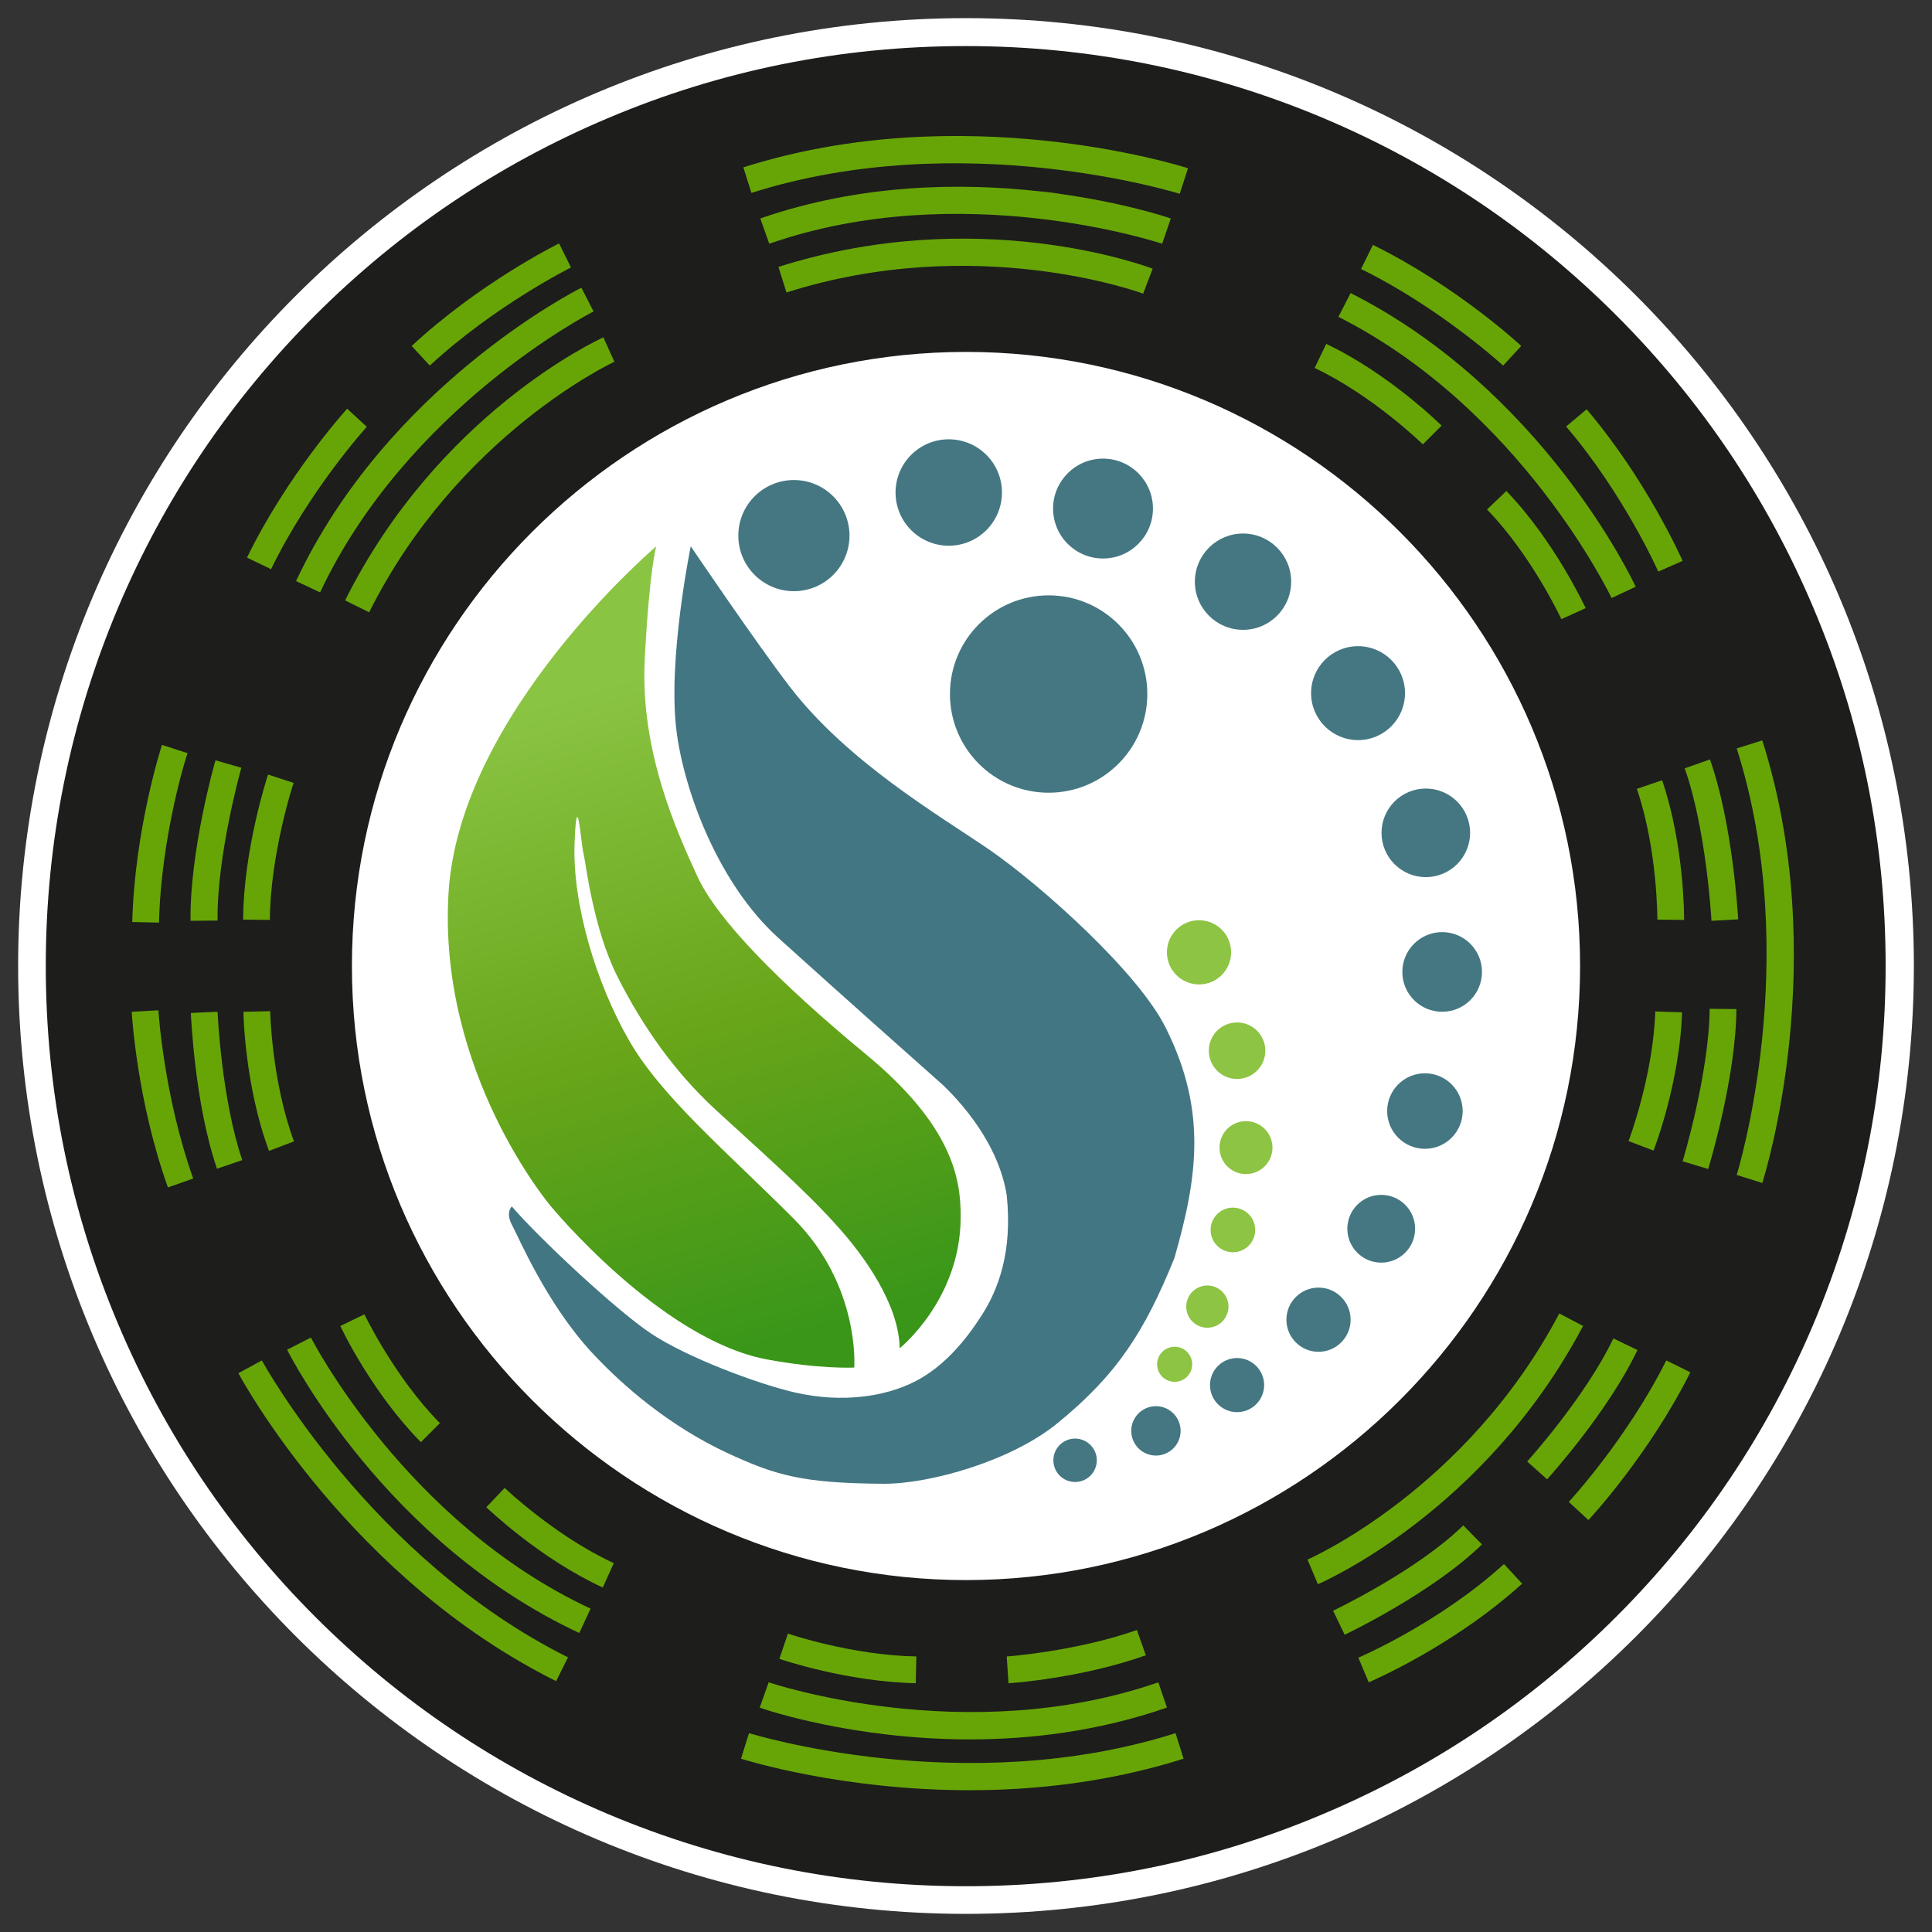 <?xml version="1.0" encoding="UTF-8"?>
<svg data-bbox="6.1 6.1 637.8 637.8" viewBox="0 0 650 650" xmlns="http://www.w3.org/2000/svg" data-type="ugc">
    <rect x="0" y="0" width="650" height="650" fill="#333333" stroke="none"/>
    <g>
        <path fill="#ffffff" d="M643.9 325c0 176.124-142.776 318.9-318.9 318.9S6.1 501.124 6.1 325 148.876 6.1 325 6.1 643.9 148.876 643.9 325"/>
        <path d="M325 634.6c-41.8 0-82.3-8.2-120.5-24.3-36.9-15.6-70-37.9-98.4-66.3s-50.7-61.5-66.3-98.4C23.6 407.3 15.4 366.8 15.4 325s8.2-82.3 24.3-120.5c15.6-36.9 37.9-70 66.3-98.4s61.5-50.7 98.4-66.3c38.2-16.2 78.7-24.3 120.5-24.3s82.3 8.2 120.5 24.3c36.9 15.6 70 37.9 98.4 66.3s50.7 61.5 66.3 98.4c16.2 38.2 24.3 78.7 24.3 120.5s-8.2 82.3-24.3 120.5c-15.6 36.9-37.9 70-66.3 98.4s-61.5 50.7-98.4 66.3c-38.1 16.2-78.6 24.4-120.4 24.4m0-516.2c-113.9 0-206.6 92.7-206.6 206.6S211.1 531.6 325 531.6 531.6 438.9 531.6 325 438.9 118.4 325 118.4" fill="#1d1d1b"/>
        <path d="M344.3 65c5.1-1.1 10.1-.7 15 1-2.4-.2-4.8.1-7 1-2.4-1.7-5-2.4-8-2" fill-rule="evenodd" clip-rule="evenodd" fill="#37451c"/>
        <path fill-rule="evenodd" clip-rule="evenodd" fill="#447782" d="M386 233.5c0 18.336-14.864 33.2-33.2 33.2s-33.2-14.864-33.2-33.2 14.864-33.2 33.2-33.2 33.2 14.864 33.2 33.2"/>
        <path fill-rule="evenodd" clip-rule="evenodd" fill="#447782" d="M285.8 180.2c0 10.328-8.372 18.7-18.7 18.7s-18.7-8.372-18.7-18.7 8.372-18.7 18.7-18.7 18.7 8.372 18.7 18.7"/>
        <path fill-rule="evenodd" clip-rule="evenodd" fill="#447782" d="M337.1 165.7c0 9.886-8.014 17.9-17.9 17.9s-17.9-8.014-17.9-17.9 8.014-17.9 17.9-17.9 17.9 8.014 17.9 17.9"/>
        <path fill-rule="evenodd" clip-rule="evenodd" fill="#447782" d="M387.9 171.1c0 9.278-7.522 16.8-16.8 16.8s-16.8-7.522-16.8-16.8 7.522-16.8 16.8-16.8 16.8 7.522 16.8 16.8"/>
        <path fill-rule="evenodd" clip-rule="evenodd" fill="#447782" d="M434.4 195.7c0 8.947-7.253 16.2-16.2 16.2s-16.2-7.253-16.2-16.2 7.253-16.2 16.2-16.2 16.2 7.253 16.2 16.2"/>
        <path fill-rule="evenodd" clip-rule="evenodd" fill="#447782" d="M472.7 233.2c0 8.726-7.074 15.8-15.8 15.8s-15.8-7.074-15.8-15.8 7.074-15.8 15.8-15.8 15.8 7.074 15.8 15.8"/>
        <path fill-rule="evenodd" clip-rule="evenodd" fill="#447782" d="M494.6 280.2c0 8.229-6.671 14.9-14.9 14.9s-14.9-6.671-14.9-14.9 6.671-14.9 14.9-14.9 14.9 6.671 14.9 14.9"/>
        <path fill-rule="evenodd" clip-rule="evenodd" fill="#447782" d="M498.6 327c0 7.4-6 13.4-13.4 13.4s-13.4-6-13.4-13.4 6-13.4 13.4-13.4 13.4 6 13.4 13.4"/>
        <path fill-rule="evenodd" clip-rule="evenodd" fill="#447782" d="M492.1 373.8c0 7.014-5.686 12.7-12.7 12.7s-12.7-5.686-12.7-12.7 5.686-12.7 12.7-12.7 12.7 5.686 12.7 12.7"/>
        <path fill-rule="evenodd" clip-rule="evenodd" fill="#447782" d="M476.1 413.4c0 6.296-5.104 11.4-11.4 11.4s-11.4-5.104-11.4-11.4 5.104-11.4 11.4-11.4 11.4 5.104 11.4 11.4"/>
        <path fill-rule="evenodd" clip-rule="evenodd" fill="#447782" d="M454.4 444c0 5.965-4.835 10.8-10.8 10.8s-10.8-4.835-10.8-10.8 4.835-10.8 10.8-10.8 10.8 4.835 10.8 10.8"/>
        <path fill-rule="evenodd" clip-rule="evenodd" fill="#447782" d="M425.3 466a9.1 9.1 0 1 1-18.2 0 9.1 9.1 0 0 1 18.2 0"/>
        <path fill-rule="evenodd" clip-rule="evenodd" fill="#447782" d="M397.2 481.4a8.3 8.3 0 1 1-16.6 0 8.3 8.3 0 0 1 16.6 0"/>
        <path fill-rule="evenodd" clip-rule="evenodd" fill="#447782" d="M369 491.3a7.3 7.3 0 1 1-14.6 0 7.3 7.3 0 0 1 14.6 0"/>
        <path fill-rule="evenodd" clip-rule="evenodd" fill="#8dc443" d="M414.2 320.4c0 5.965-4.835 10.8-10.8 10.8s-10.8-4.835-10.8-10.8 4.835-10.8 10.8-10.8 10.8 4.835 10.8 10.8"/>
        <path fill-rule="evenodd" clip-rule="evenodd" fill="#8dc443" d="M425.7 353.5a9.5 9.5 0 1 1-19 0 9.5 9.5 0 0 1 19 0"/>
        <path fill-rule="evenodd" clip-rule="evenodd" fill="#8dc443" d="M428.1 386.1a8.9 8.9 0 1 1-17.8 0 8.9 8.9 0 0 1 17.8 0"/>
        <path fill-rule="evenodd" clip-rule="evenodd" fill="#8dc443" d="M422.3 413.8a7.5 7.5 0 1 1-15 0 7.5 7.5 0 0 1 15 0"/>
        <path fill-rule="evenodd" clip-rule="evenodd" fill="#8dc443" d="M413.3 439.6a7.1 7.1 0 1 1-14.2 0 7.1 7.1 0 0 1 14.2 0"/>
        <path fill-rule="evenodd" clip-rule="evenodd" fill="#8dc443" d="M401.1 459a5.9 5.9 0 1 1-11.8 0 5.9 5.9 0 0 1 11.8 0"/>
        <linearGradient y2="452.856" x2="263.158" y1="231.985" x1="197.212" gradientUnits="userSpaceOnUse" id="c2a55253-a179-482c-950e-84fe2b0cdab0">
            <stop offset="0" stop-color="#8ac443"/>
            <stop offset=".528" stop-color="#68a519"/>
            <stop offset=".999" stop-color="#399619"/>
        </linearGradient>
        <path d="M220.8 183.8s-66.3 56.2-69.9 116.7 34.4 105.3 34.4 105.3 36.7 44.6 72.4 51.5c18 3.4 29.7 2.8 29.7 2.8s2.1-27.5-20.3-50-44.6-41-55.6-60.3-18.9-45.5-18.2-66c.8-20.5 2.2.3 3 3.3s3.1 25 11.5 41.6 19.1 31.9 33 44.7 29.2 26.2 39.8 37.9c10.7 11.6 21.8 27.8 22.1 42.3 0 0 20.5-16.4 20.5-44.1.1-12.5-2.5-30.6-32-54.9-29.5-24.4-50-45.4-56.6-59.8s-19.2-41.7-17.7-72.6c1.6-31.1 3.9-38.4 3.9-38.4" fill-rule="evenodd" clip-rule="evenodd" fill="url(#c2a55253-a179-482c-950e-84fe2b0cdab0)"/>
        <path d="M232.4 183.8s-8 38.8-4.7 62.9c2.7 19.9 14 50.5 34 68.7 20.1 18.2 53.8 48.1 53.8 48.1s19.7 16.5 23.2 38.6c2 19.2-2.9 31.8-8.4 40.4s-12.9 17.5-22.7 22.4c-9.9 5-24.4 7.2-40.1 3.6-13-3-36.5-11.9-48.4-19.8s-38.2-32.6-46.9-42.8c0 0-2.2 2 0 6.1s11.6 26.4 26.7 42.8c10.8 11.7 26.6 25.1 45.7 34 16.4 7.6 25.3 10.2 52.5 10.4 15.8.1 43.2-7.7 58.7-20.4 20-16.3 29.3-30.8 39.3-55.5 7.8-27.1 11-49.5-2.7-77.1-9-18.7-42.1-48.3-59.5-60.3-17.4-11.9-47.7-29.5-67.3-55-11.9-15.6-33.2-47.1-33.2-47.1" fill-rule="evenodd" clip-rule="evenodd" fill="#427682"/>
        <path d="m107.7 199.3-8.1-3.8c30.6-65.2 93.4-97.4 96-98.7l4.1 8c-.7.3-62.7 32.2-92 94.5" fill="#67a507"/>
        <path d="m124.2 206-8.1-4c31.3-62.7 84.7-87.5 86.9-88.5l3.7 8.2c-.4.2-52.7 24.6-82.5 84.3" fill="#67a507"/>
        <path d="M391 82c-.7-.2-67.6-22.5-132.2 0l-3-8.5c67.7-23.5 135.3-1 138.1 0z" fill="#67a507"/>
        <path d="M384.6 98.8c-.5-.2-56.1-20.7-120-.4l-2.7-8.6c67-21.3 123.5-.3 125.9.6z" fill="#67a507"/>
        <path d="M396.9 65.2c-.7-.2-73.3-22.8-144.1-.3l-2.7-8.6c73.6-23.4 146.5-.7 149.6.3z" fill="#67a507"/>
        <path d="m592.9 398-8.6-2.7c.2-.7 22.5-72.7 0-143.5l8.6-2.7c23.4 73.6 1 145.8 0 148.9" fill="#67a507"/>
        <path d="M326.3 585.2c-39.3 0-68.9-10-70.7-10.7l3-8.5c.7.2 66.4 22.4 131.1 0l2.9 8.5c-23.1 8-46 10.7-66.3 10.7" fill="#67a507"/>
        <path d="M326.2 602.3c-42.8 0-74.9-10-76.9-10.6l2.7-8.6c.7.2 72.7 22.5 143.5 0l2.7 8.6c-25 7.9-49.9 10.6-72 10.6" fill="#67a507"/>
        <path d="M194.9 549.4c-65-30.3-97-92.7-98.3-95.3l8-4.1c.3.6 32 62.3 94.1 91.2z" fill="#67a507"/>
        <path d="M187.1 565.6C118 531.2 81.7 464.8 80.2 462l7.9-4.3c.4.7 36.5 66.7 103 99.9z" fill="#67a507"/>
        <path d="m443.4 533-3.5-8.3c.5-.2 53.5-23.5 84.7-82.8l8 4.2c-32.9 62.2-87 85.9-89.2 86.9" fill="#67a507"/>
        <path d="m144.6 123-6.1-6.6c22.6-21 48.5-34 49.6-34.5l4 8.1c-.3.1-25.9 13-47.5 33" fill="#67a507"/>
        <path d="m91.2 191.5-8.1-3.9c13.5-27.7 32.9-49.2 33.7-50.1l6.6 6.1c-.1.1-19.3 21.3-32.2 47.9" fill="#67a507"/>
        <path d="M557.9 192.3c-.1-.3-11.8-26.4-31-48.8l6.9-5.8c20 23.5 31.8 49.9 32.3 51z" fill="#67a507"/>
        <path d="M505.7 123c-.2-.2-21.3-19.5-47.8-32.5l4-8.1c27.7 13.6 49 33.1 49.9 34z" fill="#67a507"/>
        <path d="M542.2 201.2c-.3-.6-30.4-63.5-91.9-94.6l4.1-8c64.3 32.5 94.7 96.1 95.9 98.8z" fill="#67a507"/>
        <path d="m460.5 566-3.5-8.3c.3-.1 27.3-11.7 49-31.5l6.1 6.6c-23 20.9-50.5 32.7-51.6 33.2" fill="#67a507"/>
        <path d="m534.4 511.4-6.6-6.1c.2-.2 19.6-21.2 32.8-47.6l8.1 4c-13.8 27.5-33.4 48.8-34.3 49.7" fill="#67a507"/>
        <path d="m53.5 310.4-9-.2c.8-30.8 9.6-58.4 10-59.6l8.6 2.8c-.2.3-8.9 27.5-9.6 57" fill="#67a507"/>
        <path d="M56.5 399.5c-10.4-29-12.1-57.9-12.2-59.1l9-.5c0 .3 1.8 28.8 11.7 56.6z" fill="#67a507"/>
        <path d="M478.7 149.5c-.2-.2-16.8-16.4-36.4-25.7l3.9-8.1c21 10 38.1 26.8 38.8 27.5z" fill="#67a507"/>
        <path d="M525.3 208.3c-.1-.2-9.9-21.3-25-36.9l6.5-6.2c16.1 16.7 26.2 38.5 26.7 39.4z" fill="#67a507"/>
        <path d="m566.6 309.5-9-.1c0-.2.1-23.5-6.9-44l8.5-2.9c7.5 22 7.4 46 7.4 47" fill="#67a507"/>
        <path d="m556.3 387.1-8.4-3.2c.1-.2 8.3-22 9-43.6l9 .3c-.7 23.2-9.2 45.6-9.6 46.5" fill="#67a507"/>
        <path d="m339.3 566.3-.6-9c.2 0 23.3-1.7 43.8-8.9l3 8.5c-21.7 7.7-45.2 9.4-46.2 9.4" fill="#67a507"/>
        <path d="M308.1 566.3c-23.2-.5-45-7.9-45.9-8.2l2.9-8.5c.2.1 21.4 7.3 43.2 7.7z" fill="#67a507"/>
        <path d="M202.8 534.1c-21.1-9.7-38.4-26.3-39.2-27l6.2-6.5c.2.2 17 16.2 36.7 25.3z" fill="#67a507"/>
        <path d="M141.6 485.2c-16.3-16.5-26.7-38.1-27.1-39.1l8.1-3.9c.1.2 10.2 21.2 25.4 36.6z" fill="#67a507"/>
        <path d="M90.5 387.2c-8.1-21.8-8.6-45.8-8.6-46.8l9-.2c0 .2.5 23.5 8 43.8z" fill="#67a507"/>
        <path d="m90.8 309.5-9-.1c.1-23.2 8-47.8 8.4-48.8l8.6 2.8c-.2.2-7.9 24.3-8 46.1" fill="#67a507"/>
        <path d="M575.8 309.8c0-.3-1.7-30.7-9-51.3l8.5-3c7.7 21.8 9.4 52.5 9.5 53.8z" fill="#67a507"/>
        <path d="m574.7 393.3-8.6-2.6c.1-.3 8.9-29.5 9.1-51.3l9 .1c-.2 23.1-9.1 52.5-9.5 53.8" fill="#67a507"/>
        <path d="m520.5 497.7-6.7-6c.2-.2 19.6-21.7 29-41.4l8.1 3.9c-9.9 20.8-29.5 42.5-30.4 43.5" fill="#67a507"/>
        <path d="m452.4 550-3.9-8.1c.3-.1 28.3-13.5 43.8-28.7l6.3 6.4c-16.6 16.2-45 29.8-46.2 30.4" fill="#67a507"/>
        <path d="M73 393.2c-7.5-21.9-8.7-51.2-8.8-52.4l9-.4c0 .3 1.3 29.3 8.3 49.9z" fill="#67a507"/>
        <path d="M64.1 309.8c-.3-23.1 8-52.8 8.4-54l8.7 2.5c-.1.3-8.3 29.6-8 51.4z" fill="#67a507"/>
    </g>
</svg>
